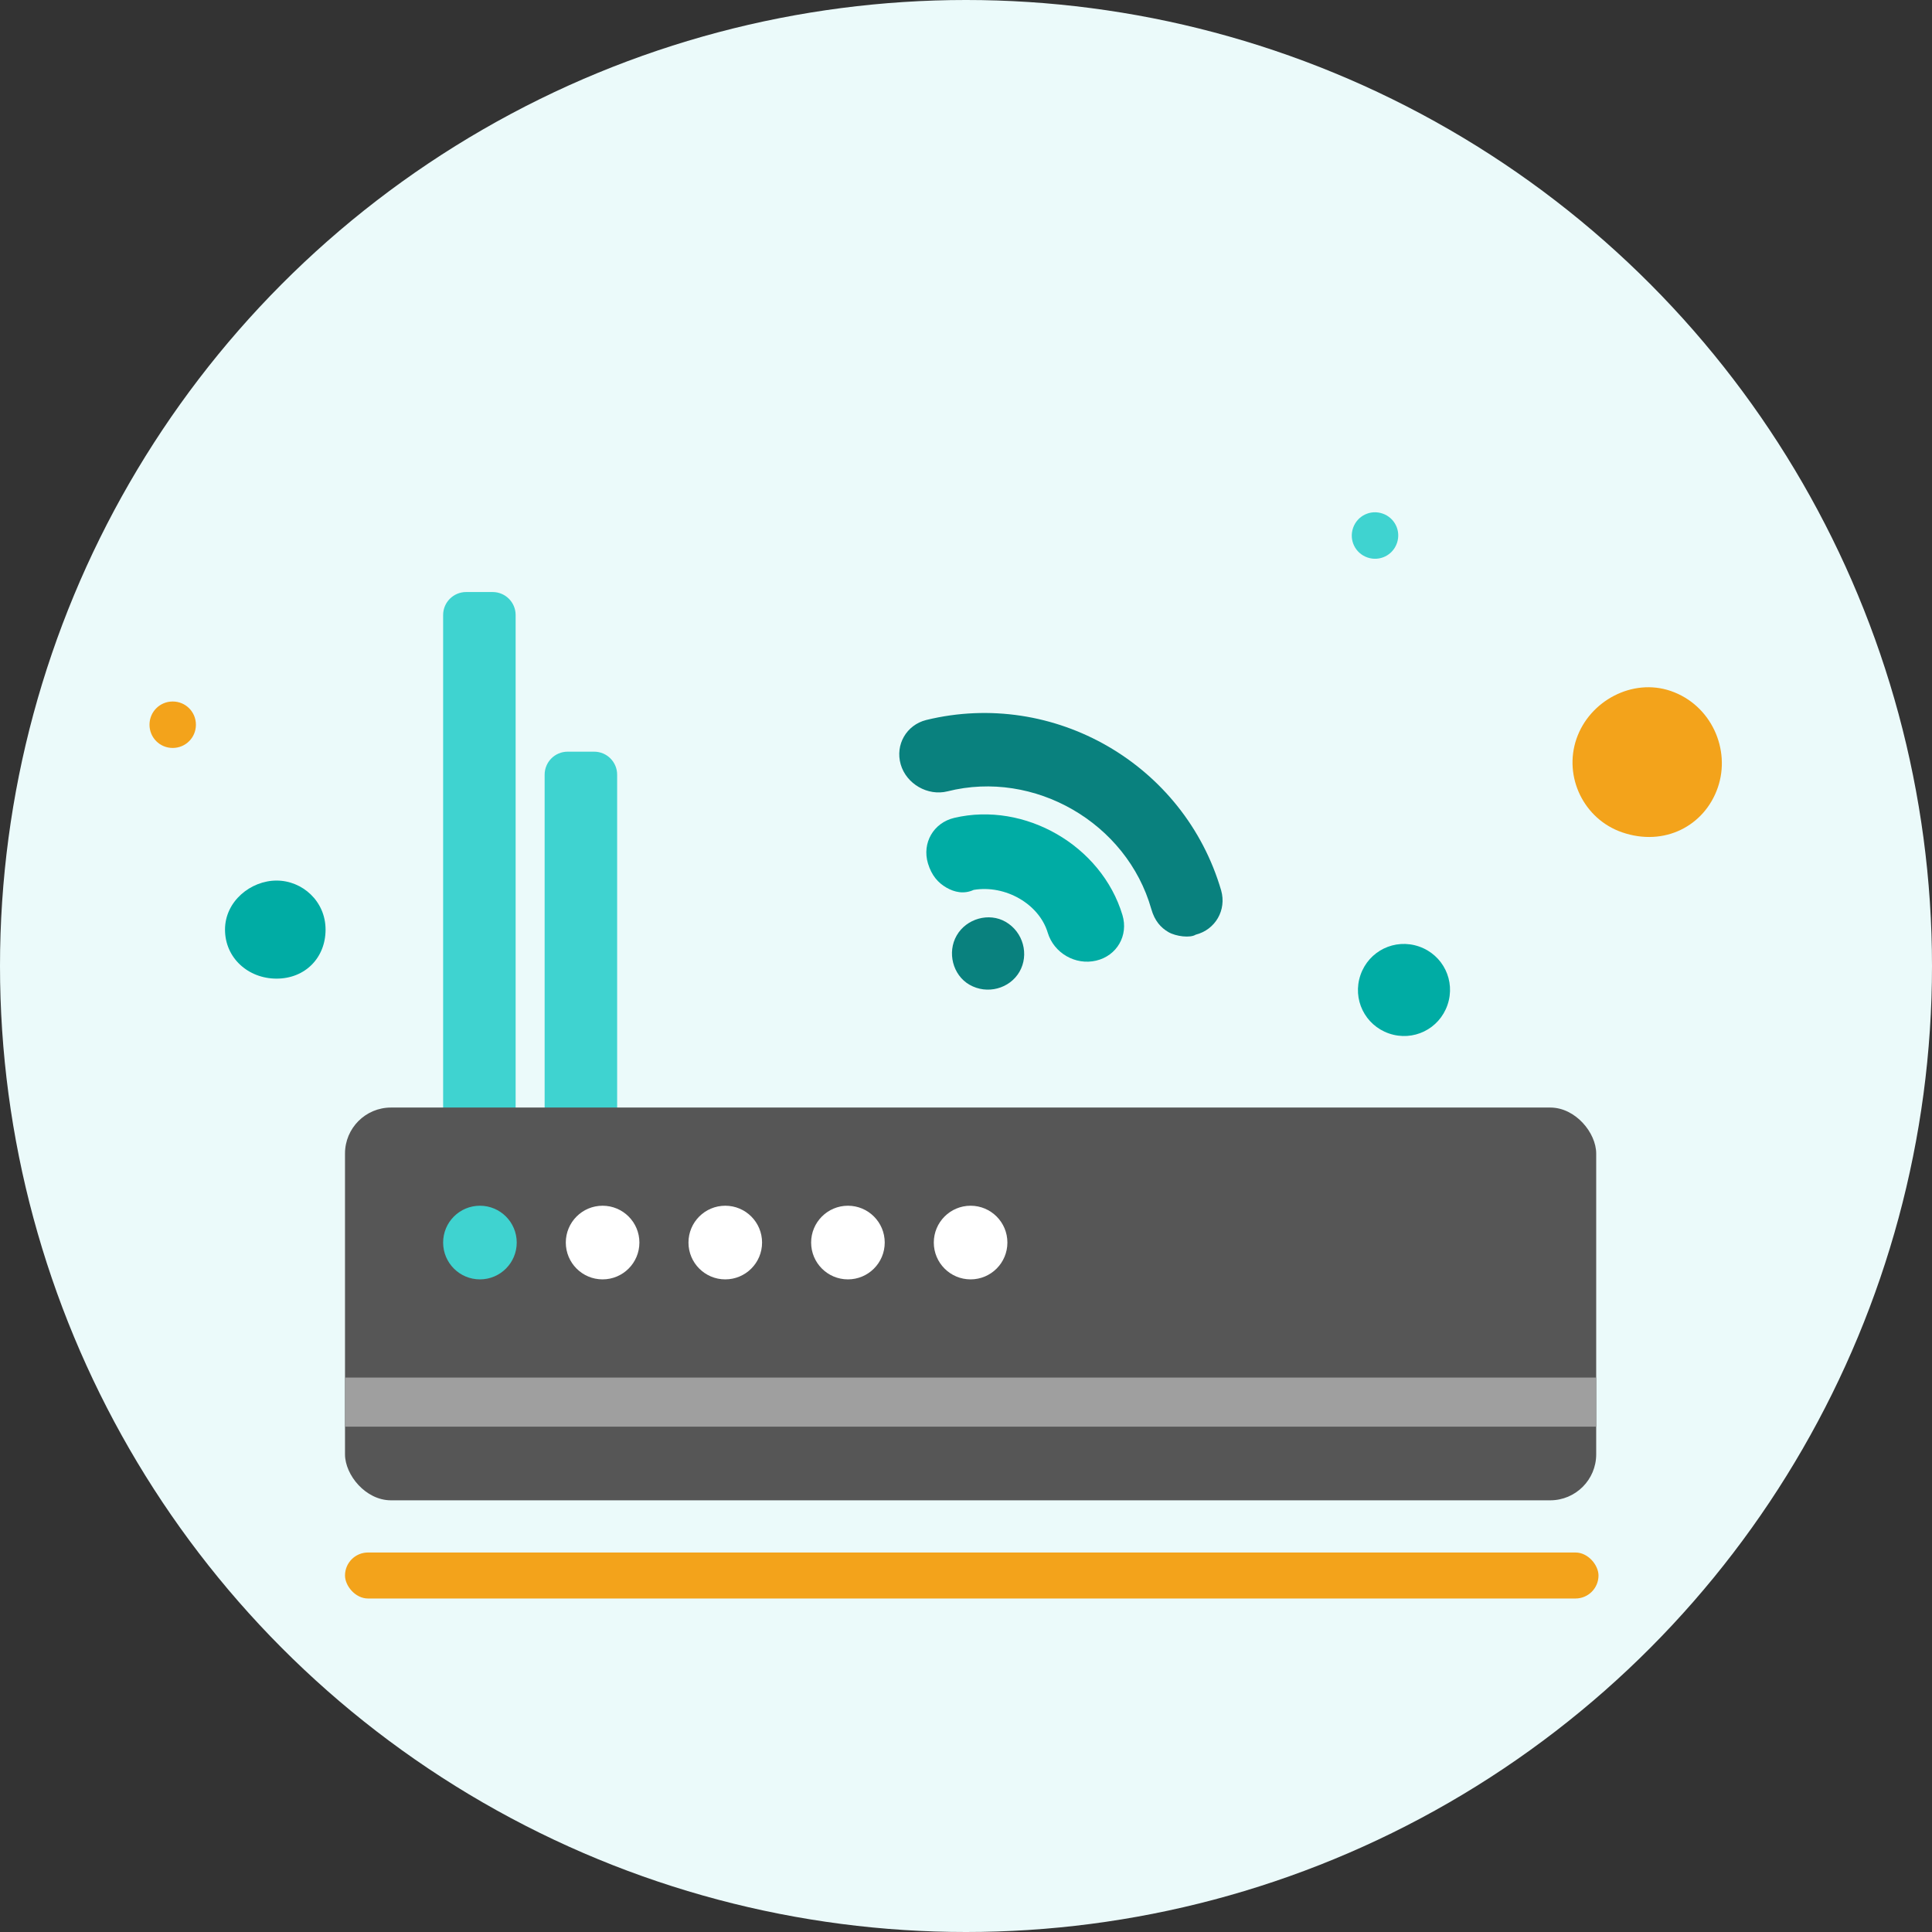 <svg width="168" height="168" viewBox="0 0 168 168" fill="none" xmlns="http://www.w3.org/2000/svg">
<rect x="0" y="0" width="168" height="168" fill="#333333" stroke="none"/>
<circle cx="84" cy="84" r="84" fill="#EBFAFA"/>
<path d="M87.446 80.159C88.992 81.052 89.5 83.027 88.652 84.498C87.803 85.97 85.839 86.516 84.294 85.623C82.852 84.79 82.343 82.815 83.192 81.343C84.04 79.872 86.004 79.325 87.446 80.159Z" fill="#09817E"/>
<path d="M101.603 81.053C100.943 80.671 100.405 80.076 100.115 79.053C97.985 71.549 89.949 66.906 82.392 68.812C80.674 69.245 78.803 68.163 78.319 66.458C77.835 64.753 78.822 63.042 80.539 62.609C91.642 59.901 102.98 66.453 106.188 77.43C106.672 79.135 105.685 80.846 103.968 81.279C103.501 81.579 102.264 81.435 101.603 81.053Z" fill="#09817E"/>
<path d="M82.291 77.18C81.589 76.774 81.014 76.148 80.693 75.082C80.158 73.305 81.174 71.544 82.979 71.12C89.116 69.675 95.785 73.529 97.604 79.57C98.139 81.347 97.123 83.109 95.318 83.533C93.513 83.958 91.641 82.876 91.106 81.099C90.357 78.612 87.432 76.922 84.671 77.381C83.822 77.771 82.993 77.586 82.291 77.18Z" fill="#00ACA4"/>
<path d="M24.05 76.571C26.292 76.571 28.31 78.366 28.31 80.835C28.31 83.303 26.516 85.098 24.05 85.098C21.584 85.098 19.566 83.303 19.566 80.835C19.566 78.366 21.808 76.571 24.05 76.571Z" fill="#00ACA4"/>
<path d="M141.047 72.375C137.731 71.231 135.942 67.559 137.086 64.242C138.229 60.926 141.97 58.942 145.286 60.086C148.797 61.297 150.519 65.165 149.375 68.481C148.232 71.797 144.754 73.653 141.047 72.375Z" fill="#F3A31B"/>
<path d="M15.018 61C16.139 61 17.036 61.898 17.036 63.02C17.036 64.142 16.139 65.039 15.018 65.039C13.897 65.039 13 64.142 13 63.02C13 61.898 13.897 61 15.018 61Z" fill="#F3A31B"/>
<path d="M118.908 48.477C117.848 48.111 117.293 46.97 117.658 45.909C118.024 44.849 119.165 44.292 120.225 44.658C121.284 45.023 121.84 46.164 121.474 47.225C121.108 48.286 119.968 48.842 118.908 48.477Z" fill="#3FD3D0"/>
<path d="M120.781 89.867C118.681 89.142 117.58 86.882 118.304 84.781C119.029 82.681 121.289 81.58 123.39 82.304C125.491 83.029 126.592 85.289 125.867 87.39C125.142 89.49 122.882 90.591 120.781 89.867Z" fill="#00ACA4"/>
<rect x="30" y="135" width="109" height="4" rx="2" fill="#F3A31B"/>
<path d="M38.533 53.481C38.533 52.376 39.429 51.481 40.533 51.481H42.838C43.943 51.481 44.838 52.376 44.838 53.481V96.913H38.533V53.481Z" fill="#3FD3D0"/>
<path d="M47.36 67.363C47.36 66.258 48.255 65.363 49.36 65.363H51.665C52.769 65.363 53.665 66.258 53.665 67.363V96.913H47.36V67.363Z" fill="#3FD3D0"/>
<rect x="30" y="96.308" width="108.8" height="34.154" rx="4" fill="#565656"/>
<ellipse cx="41.733" cy="108.048" rx="3.2" ry="3.202" fill="#3FD3D0"/>
<ellipse cx="52.4" cy="108.048" rx="3.2" ry="3.202" fill="white"/>
<ellipse cx="63.067" cy="108.048" rx="3.2" ry="3.202" fill="white"/>
<ellipse cx="73.733" cy="108.048" rx="3.2" ry="3.202" fill="white"/>
<ellipse cx="84.4" cy="108.048" rx="3.2" ry="3.202" fill="white"/>
<rect x="30" y="119.788" width="108.8" height="4.269" fill="#9F9F9F"/>
</svg>
